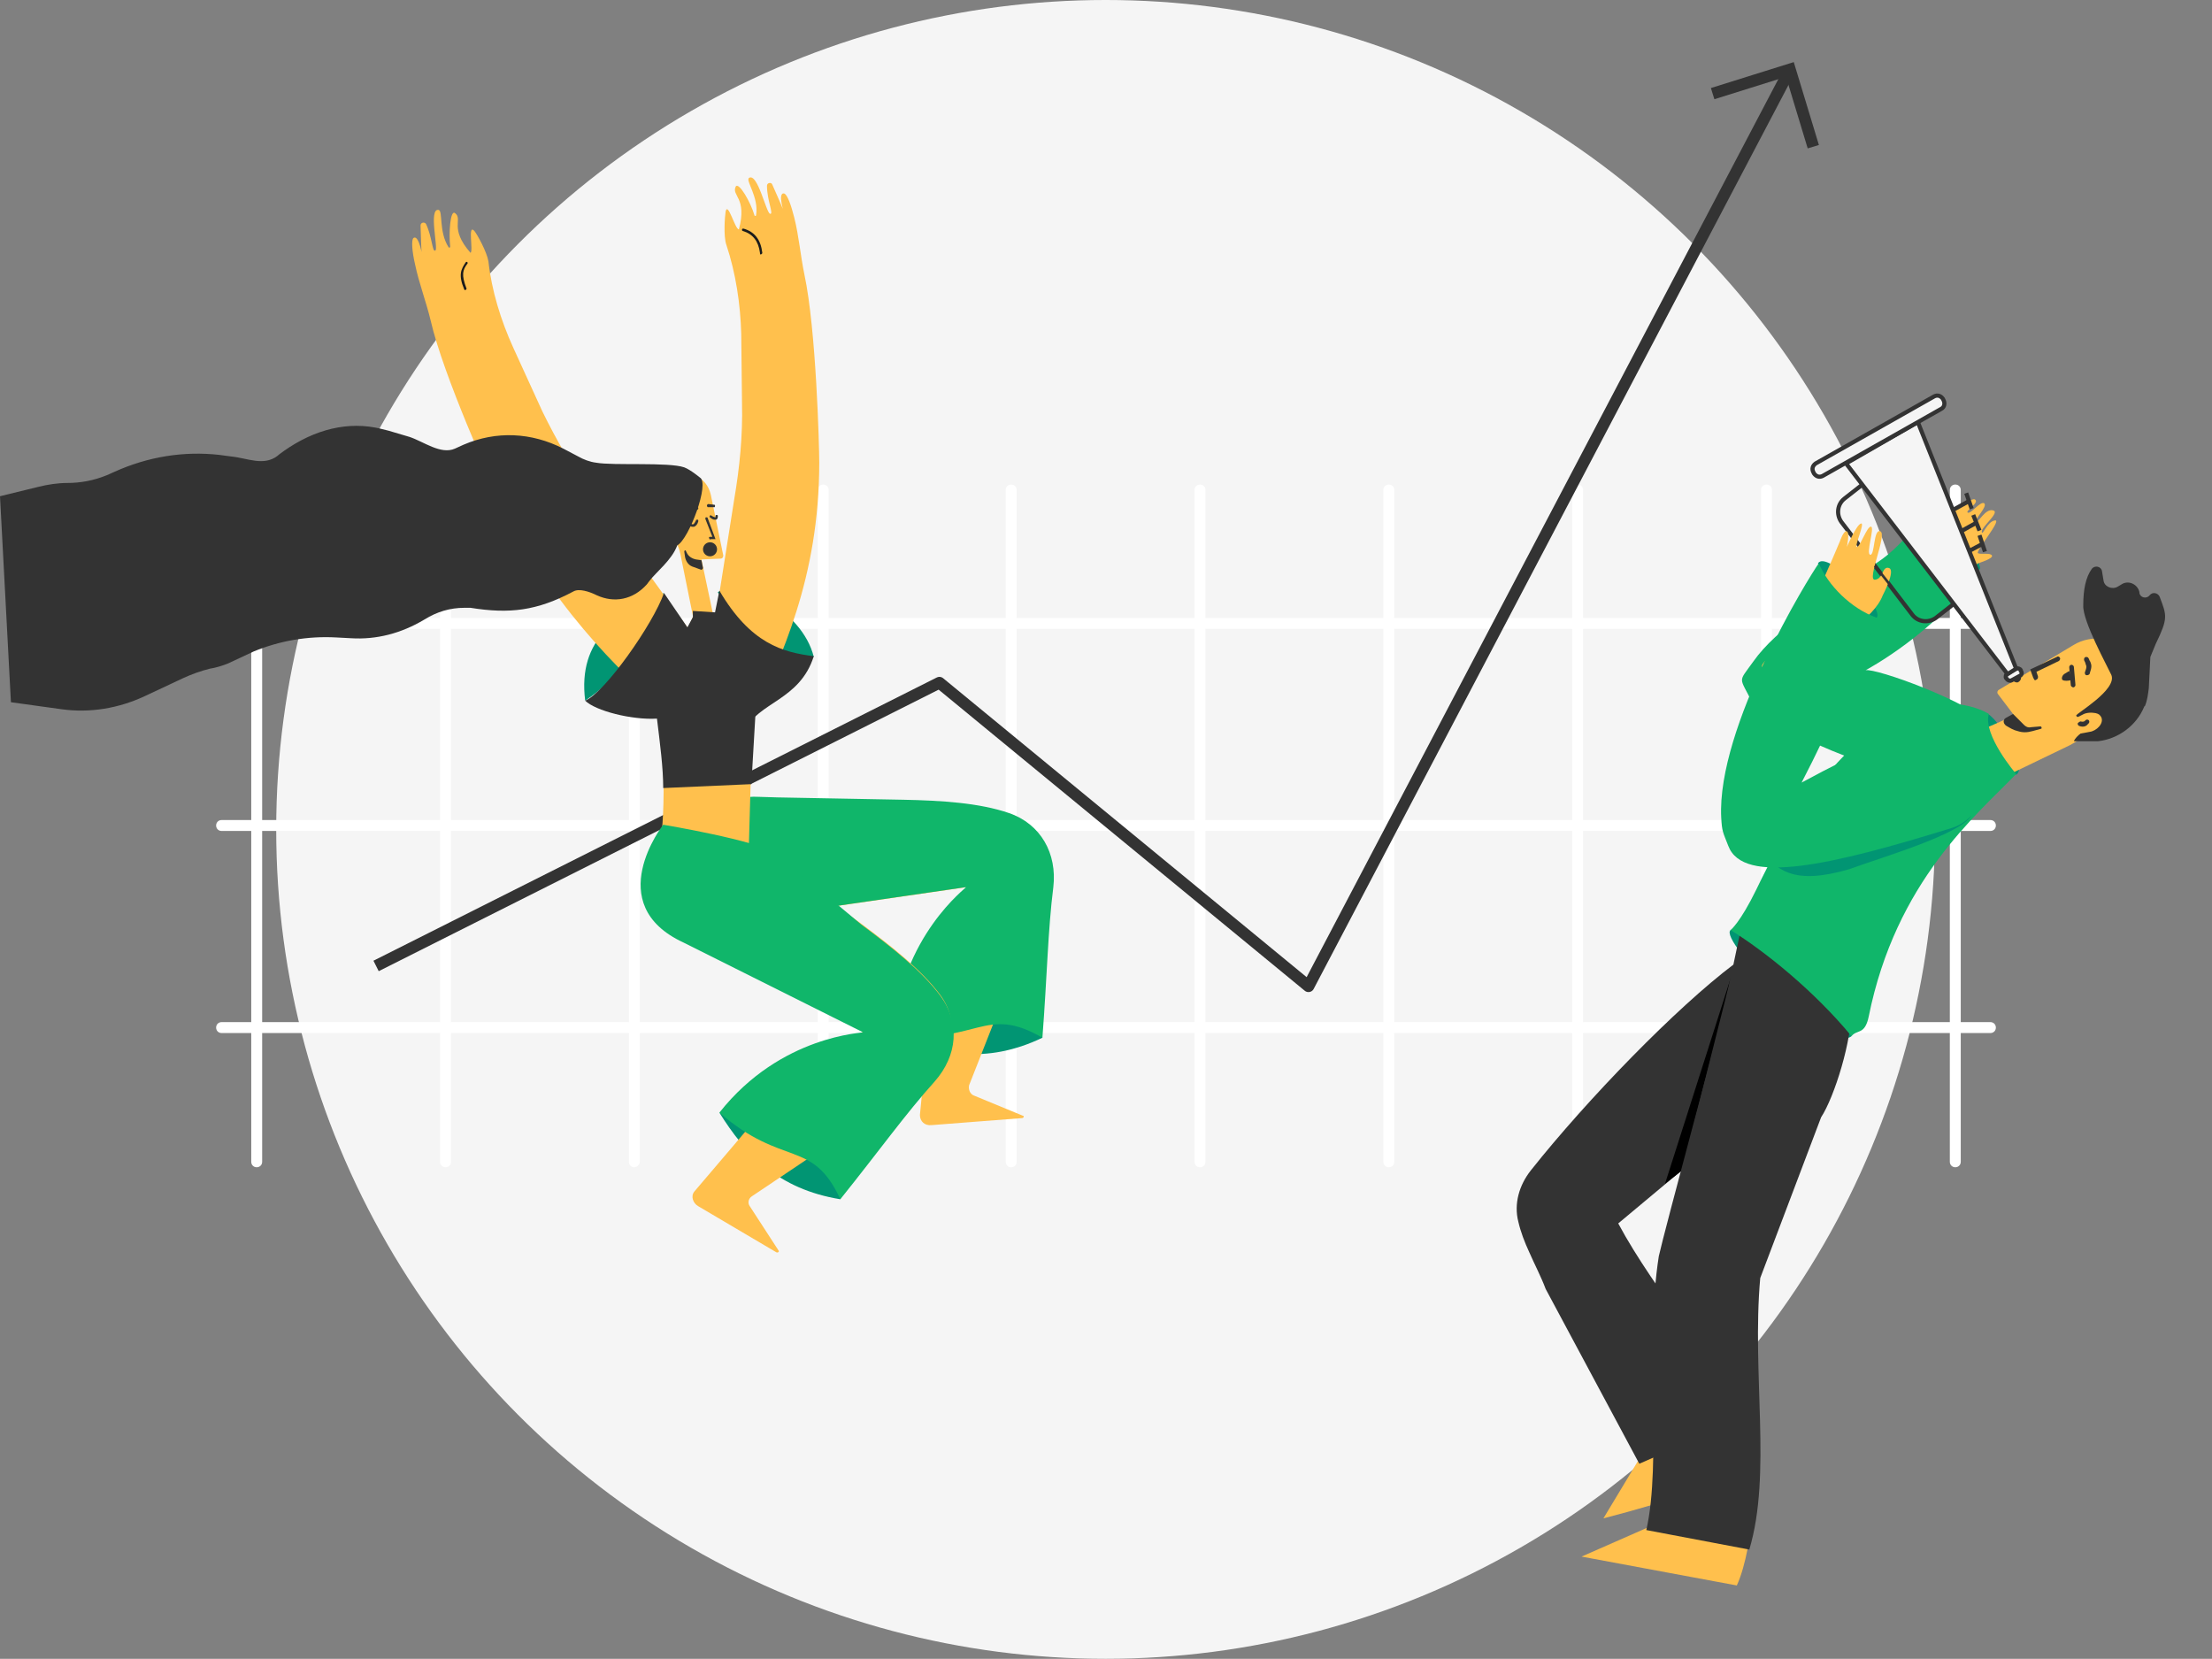 <?xml version="1.0" encoding="utf-8"?>
<!-- Generator: Adobe Illustrator 23.0.2, SVG Export Plug-In . SVG Version: 6.00 Build 0)  -->
<svg version="1.1" id="Layer_1" xmlns="http://www.w3.org/2000/svg" xmlns:xlink="http://www.w3.org/1999/xlink" x="0px" y="0px"
	 viewBox="0 0 283.5 212.6" style="enable-background:new 0 0 283.5 212.6;" xml:space="preserve">
<rect x="0" y="0" width="283.5" height="212.6" fill="#808080" stroke="none"/>
<style type="text/css">
	.st0{fill:#F5F5F5;}
	.st1{fill:none;}
	.st2{fill:#FFFFFF;}
	.st3{fill:none;stroke:#333333;stroke-width:1.5;stroke-linejoin:round;stroke-miterlimit:10;}
	.st4{fill:#019573;}
	.st5{fill:#FFC04D;}
	.st6{fill:#10B66A;}
	.st7{fill:#1B1B1B;}
	.st8{fill:#333333;}
	.st9{fill:#FEEED7;}
	.st10{fill:#F5F5F5;stroke:#333333;stroke-width:0.531;stroke-miterlimit:10;}
	.st11{fill:none;stroke:#333333;stroke-width:0.531;stroke-miterlimit:10;}
	.st12{fill:none;stroke:#333333;stroke-width:0.324;stroke-miterlimit:10;}
	.st13{fill:none;stroke:#333333;stroke-width:1.5;stroke-miterlimit:10;}
</style>
<circle class="st0" cx="141.7" cy="106.3" r="106.3"/>
<g>
	<g>
		<rect x="7.7" y="48" class="st1" width="268.1" height="115.6"/>
	</g>
	<g>
		<g>
			<g>
				<path class="st2" d="M32.9,149.6c-0.4,0-0.7-0.3-0.7-0.7V62.8c0-0.4,0.3-0.7,0.7-0.7s0.7,0.3,0.7,0.7v86.1
					C33.6,149.3,33.3,149.6,32.9,149.6z"/>
			</g>
			<g>
				<path class="st2" d="M57.1,149.6c-0.4,0-0.7-0.3-0.7-0.7V62.8c0-0.4,0.3-0.7,0.7-0.7s0.7,0.3,0.7,0.7v86.1
					C57.8,149.3,57.5,149.6,57.1,149.6z"/>
			</g>
			<g>
				<path class="st2" d="M81.3,149.6c-0.4,0-0.7-0.3-0.7-0.7V62.8c0-0.4,0.3-0.7,0.7-0.7c0.4,0,0.7,0.3,0.7,0.7v86.1
					C82,149.3,81.6,149.6,81.3,149.6z"/>
			</g>
			<g>
				<path class="st2" d="M105.5,149.6c-0.4,0-0.7-0.3-0.7-0.7V62.8c0-0.4,0.3-0.7,0.7-0.7c0.4,0,0.7,0.3,0.7,0.7v86.1
					C106.1,149.3,105.8,149.6,105.5,149.6z"/>
			</g>
			<g>
				<path class="st2" d="M129.6,149.6c-0.4,0-0.7-0.3-0.7-0.7V62.8c0-0.4,0.3-0.7,0.7-0.7s0.7,0.3,0.7,0.7v86.1
					C130.3,149.3,130,149.6,129.6,149.6z"/>
			</g>
			<g>
				<path class="st2" d="M153.8,149.6c-0.4,0-0.7-0.3-0.7-0.7V62.8c0-0.4,0.3-0.7,0.7-0.7s0.7,0.3,0.7,0.7v86.1
					C154.5,149.3,154.2,149.6,153.8,149.6z"/>
			</g>
			<g>
				<path class="st2" d="M178,149.6c-0.4,0-0.7-0.3-0.7-0.7V62.8c0-0.4,0.3-0.7,0.7-0.7s0.7,0.3,0.7,0.7v86.1
					C178.7,149.3,178.4,149.6,178,149.6z"/>
			</g>
			<g>
				<path class="st2" d="M202.2,149.6c-0.4,0-0.7-0.3-0.7-0.7V62.8c0-0.4,0.3-0.7,0.7-0.7s0.7,0.3,0.7,0.7v86.1
					C202.9,149.3,202.6,149.6,202.2,149.6z"/>
			</g>
			<g>
				<path class="st2" d="M226.4,149.6c-0.4,0-0.7-0.3-0.7-0.7V62.8c0-0.4,0.3-0.7,0.7-0.7s0.7,0.3,0.7,0.7v86.1
					C227.1,149.3,226.8,149.6,226.4,149.6z"/>
			</g>
			<g>
				<path class="st2" d="M250.6,149.6c-0.4,0-0.7-0.3-0.7-0.7V62.8c0-0.4,0.3-0.7,0.7-0.7c0.4,0,0.7,0.3,0.7,0.7v86.1
					C251.3,149.3,251,149.6,250.6,149.6z"/>
			</g>
		</g>
		<g>
			<g>
				<path class="st2" d="M255.1,80.6H28.4c-0.4,0-0.7-0.3-0.7-0.7c0-0.4,0.3-0.7,0.7-0.7h226.7c0.4,0,0.7,0.3,0.7,0.7
					C255.8,80.3,255.5,80.6,255.1,80.6z"/>
			</g>
			<g>
				<path class="st2" d="M255.1,106.5H28.4c-0.4,0-0.7-0.3-0.7-0.7c0-0.4,0.3-0.7,0.7-0.7h226.7c0.4,0,0.7,0.3,0.7,0.7
					S255.5,106.5,255.1,106.5z"/>
			</g>
			<g>
				<path class="st2" d="M255.1,132.4H28.4c-0.4,0-0.7-0.3-0.7-0.7s0.3-0.7,0.7-0.7h226.7c0.4,0,0.7,0.3,0.7,0.7
					C255.8,132.1,255.5,132.4,255.1,132.4z"/>
			</g>
		</g>
	</g>
</g>
<polyline class="st3" points="48.2,123.8 120.4,87.5 167.7,126.4 229,9.7 "/>
<g>
	<g>
		<path class="st4" d="M133.6,133c-7.3,3.5-13.3,2.1-19.1-0.3C124.3,129.8,132.5,128.3,133.6,133z"/>
	</g>
	<g>
		<g>
			<path class="st5" d="M88.9,108.1c0,0,1.1,15.3,9.5,9.3l25.5-3.7c0.2,0-4.2,7.2-4.6,14.5c0,0.4-1.4,14.7-1.4,14.7
				c0,0.8,0.6,1.4,1.5,1.3l11.6-0.9c0.2,0,0.3-0.3,0.1-0.3l-6.3-2.6c-0.5-0.2-0.7-0.8-0.6-1.3c0,0,9-22.9,9.8-24.8
				c1.7-4-0.5-8.6-4.6-10c-3.8-1.3-8.6-1.6-13.5-1.7l-16.1-0.3C94.8,102.2,88.9,108.1,88.9,108.1z"/>
		</g>
	</g>
	<g>
		<path class="st6" d="M98.3,117.4l25.5-3.7c0.2,0-8.4,6.2-9.3,19c10.8,1.2,11.7-4,19.1,0.3c0.6-7.8,0.7-13.8,1.4-19.3
			c0.5-4.3-1.6-8.1-5.7-9.5c-3.8-1.3-8.6-1.6-13.5-1.7l-16.1-0.3c-4.9-0.1-2.3-0.3-7.1,0.7C92.6,103,90,123.4,98.3,117.4z"/>
	</g>
	<g>
		<path class="st4" d="M104.3,84.2c-6-0.4-9.6-3-12.3-8.3C94.5,74.2,102.8,78.1,104.3,84.2z"/>
	</g>
	<g>
		<path class="st4" d="M75,89.8c-1-8,4.2-11.1,10.1-13.8C82.6,81.4,79.9,86.6,75,89.8z"/>
	</g>
	<g>
		<path class="st5" d="M89.1,81.8L75.8,63.4c-2.4-3.4-4.5-7-6.3-10.7l-3.7-8.1c-1.6-3.5-2.8-7.4-3.2-11.1c-0.2-1.2-1.4-3.4-1.8-3.9
			c-0.9-1-0.1,2.6-0.5,2.8c-2.8-3.2-0.9-4.3-2-5.1c-0.6-0.4-0.8,2.6-0.6,4.3c0,0.1-0.1,0.2-0.2,0.1c-1.3-2-0.7-4.7-1.3-4.8
			c-1.3-0.2,0,5-0.4,5.2c-0.4,0.3-0.4-1.7-1.2-3.4c-0.2-0.3-0.7-0.2-0.7,0.2c0,0,0.1,4.1,0.2,4.1c0.1,0-0.4-3-1.1-2.5
			c-0.3,0.2-0.2,1.7,0.2,3.4c0.5,2.4,1.4,4.7,2,7.2c1.6,7,7.8,20.7,8.7,22.6C70.1,77,79.2,86,86,91.8L89.1,81.8z"/>
	</g>
	<g>
		<path class="st5" d="M91.4,81.1L94.1,64c0.7-4.1,1.1-8.2,1-12.3L95,42.8c-0.1-3.8-0.7-7.8-1.9-11.4c-0.4-1.1-0.2-3.7-0.1-4.3
			c0.3-1.3,1.2,2.3,1.7,2.3c1.1-4.1-1-4.3-0.4-5.5c0.4-0.6,1.9,2,2.4,3.7c0,0.1,0.2,0.1,0.2,0c0.4-2.3-1.4-4.5-0.9-4.8
			c1.1-0.7,2.2,4.5,2.7,4.6s-0.4-1.7-0.4-3.6c0-0.4,0.6-0.5,0.7-0.1c0,0,1.7,3.8,1.6,3.8s-1-2.9-0.1-2.7c0.4,0.1,0.9,1.5,1.3,3.1
			c0.6,2.4,0.8,4.9,1.3,7.3c1.5,7,1.9,22,1.9,24.1c0,14.8-4.9,24.9-8.6,33L91.4,81.1z"/>
	</g>
	<g>
		<path class="st5" d="M84.2,110.7c1.1-4.8,1.1-12.2,0.2-21.8l4.4-9.8l3.1-0.4c2.3,3.4,3.8,7,4.4,9.7c0.1,0.6,0.2,1.1,0.2,1.7
			l-0.6,21l0,0"/>
	</g>
	<g>
		<path class="st7" d="M59.6,37.2C59.7,37.2,59.7,37.2,59.6,37.2c0.2-0.1,0.2-0.2,0.2-0.2c-0.7-1.8-0.5-2.4,0.1-3.2
			c0.1-0.1,0-0.2,0-0.2c-0.1-0.1-0.2,0-0.2,0c-0.6,0.9-1,1.6-0.2,3.5C59.5,37.1,59.6,37.2,59.6,37.2z"/>
	</g>
	<g>
		<path class="st7" d="M97.5,32.6C97.5,32.6,97.6,32.6,97.5,32.6c0.1,0,0.2-0.1,0.2-0.2c-0.2-1.7-1-2.7-2.4-3.1
			c-0.1,0-0.2,0-0.2,0.1s0,0.2,0.1,0.2c1.3,0.4,2,1.3,2.2,2.8C97.4,32.6,97.4,32.6,97.5,32.6z"/>
	</g>
	<g>
		<path class="st4" d="M107.7,153.7c-8-1.3-12.2-5.8-15.5-11.1C101.9,145.7,109.5,149.2,107.7,153.7z"/>
	</g>
	<g>
		<g>
			<path class="st5" d="M90,105.7c0,0-8.2,11.5-2.4,15l23,11.5c0.2,0.1-7.5,3.5-12.1,9.3c-0.2,0.3-9.5,11.2-9.5,11.2
				c-0.5,0.6-0.2,1.5,0.5,1.9l10,5.9c0.2,0.1,0.4-0.1,0.3-0.2l-3.7-5.7c-0.3-0.4-0.2-1,0.3-1.3c0,0,20.4-13.7,22.2-14.9
				c3.7-2.4,4.5-7.4,1.9-10.9c-2.4-3.2-6.2-6.2-10.1-9.1l-13-9.4C93.3,106.2,90,105.7,90,105.7z"/>
		</g>
	</g>
	<g>
		<path class="st6" d="M87.6,120.8l23,11.5c0.2,0.1-10.5,0.3-18.4,10.3c8.2,7.1,11.9,3.3,15.5,11.1c4.9-6.1,8.4-11,12.1-15.1
			c2.9-3.3,3.3-7.5,0.7-11c-2.4-3.2-6.2-6.2-10.1-9.1l-10.9-9.1c-2.5-1.7-14.5-3.7-14.5-3.7S77,115.9,87.6,120.8z"/>
	</g>
	<path class="st5" d="M88.8,78.9L87.2,71c-0.6-2.8-2.4-2.5-3.2-5.1c-1.5-4.7,5.9-7.4,7.1-2.5l1.6,7.8c0,0.2-0.1,0.4-0.4,0.4
		l-2.4,0.1l1.5,7.1L88.8,78.9L88.8,78.9z"/>
	<path class="st8" d="M91.7,69.1l-1-2.7c0-0.1-0.1-0.1-0.2-0.1s-0.1,0.1-0.1,0.2l0.9,2.3H91c-0.1,0-0.2,0.1-0.1,0.2
		c0,0.1,0.1,0.2,0.2,0.1H91.7z"/>
	<path class="st8" d="M89.9,71.8l-0.7-0.1c-0.5-0.1-1-0.4-1.2-0.9l-0.1-0.2c0-0.1-0.2-0.1-0.2,0.1l0.1,0.7c0.1,0.5,0.4,1,0.9,1.2
		l1.1,0.4c0.1,0.1,0.3-0.1,0.3-0.2L89.9,71.8z"/>
	<path class="st8" d="M89,67.5c0.2-0.1,0.4-0.3,0.5-0.7c0-0.1,0-0.2-0.1-0.2s-0.2,0-0.2,0.1c-0.2,0.4-0.3,0.5-0.4,0.5
		s-0.2,0-0.6-0.4c-0.1-0.1-0.2-0.1-0.2,0c-0.1,0.1-0.1,0.2,0,0.2C88.2,67.3,88.5,67.6,89,67.5C88.9,67.5,88.9,67.5,89,67.5z"/>
	<path class="st8" d="M91.8,66.6C91.8,66.6,91.8,66.5,91.8,66.6c0.2-0.1,0.2-0.3,0.2-0.5c0-0.1-0.1-0.1-0.2-0.1s-0.1,0.1-0.1,0.2
		v0.1l0,0c0,0-0.2,0-0.5-0.2C91.1,66,91,66,91,66.1c-0.1,0.1-0.1,0.2,0,0.2C91.4,66.7,91.7,66.6,91.8,66.6z"/>
	<path class="st8" d="M91.6,65L91.6,65c0.1-0.2,0-0.3,0-0.3l-0.8-0.1c-0.1,0-0.2,0.1-0.2,0.2s0.1,0.2,0.1,0.2H91.6
		C91.6,65,91.6,65,91.6,65z"/>
	<g>
		<g>
			<path class="st8" d="M4.9,62.4c1.2-0.3,2.5-0.5,3.7-0.5c1.7,0,3.4-0.3,5.1-1l0.9-0.4c4.4-2,9-2.7,13.5-2.2l1.5,0.2
				c2.1,0.2,4.2,1.3,6-0.1l0.1-0.1c3.8-2.9,8.1-4.3,12.4-3.5c0.6,0.1,1.2,0.3,1.7,0.4l2.7,0.8c1.8,0.6,4,2.3,5.8,1.5l1.1-0.5
				c4.2-1.8,8.7-1.6,12.8,0.5l1.9,1c0.7,0.4,1.5,0.7,2.3,0.8c2.2,0.4,9.3-0.1,11.3,0.6c0.8,0.3,2,1.3,2,1.3c1.3,0.7-1.4,7.9-2.9,8.7
				c-0.7,1.9-2.7,3.4-3.6,4.6l0,0c-0.1,0.1-0.2,0.3-0.3,0.4c-1.8,2-4.2,2.4-6.4,1.4c-1-0.5-2.3-0.9-3-0.5c-4.7,2.5-8.2,2.9-13.2,2.1
				h-0.8c-1.8,0-3.5,0.5-5.1,1.5l0,0c-3,1.8-6.2,2.6-9.4,2.4l-1.9-0.1c-3.6-0.2-7.2,0.4-10.6,1.8L29.3,85c-0.7,0.3-1.7,0.6-2.4,0.7
				c-1.2,0.3-2.3,0.7-3.4,1.2l-4.9,2.3c-3.4,1.6-7.1,2.2-10.7,1.7L1.4,90L0,63.6L4.9,62.4z"/>
		</g>
	</g>
	<path class="st8" d="M89.4,65.3c0.1,0,0.1-0.1,0.1-0.2S89.4,65,89.3,65L88,65.4c-0.1,0-0.1,0.1-0.1,0.2s0.1,0.1,0.2,0.1L89.4,65.3
		L89.4,65.3z"/>
	<g>
		<path class="st8" d="M90.1,86.2l2.1-10.5c4,6.8,8.1,7.9,12.1,8.4c-1.8,5.7-7.2,5.9-8.8,9.5L90.1,86.2z"/>
	</g>
	<g>
		<path class="st8" d="M75,89.8c2.5-1,8.7-9.8,10.1-13.8l3,4.4l0.7-1.3v-0.8l3.1,0.2l0.4-0.2c2.3,3.4,3.6,6.8,4.2,9.5
			c0.1,0.6,0.4,1.8,0.4,2.4l-0.6,10.3L85,101c0-2.6-0.4-5.6-0.8-8.9C81,92.3,76.3,91.1,75,89.8z"/>
	</g>
	<circle class="st8" cx="91" cy="70.4" r="0.9"/>
</g>
<g>
	<g>
		<path class="st5" d="M219.4,180l-8.9,6.3l-5,8.3c8.5-2.2,16.2-4.7,19.3-7.4C224,184.5,221.3,181.7,219.4,180z"/>
	</g>
	<g>
		<path class="st5" d="M211.8,195.5l-9.1,4l19.9,3.7c1.2-2.6,1.9-7.3,1.7-7.7C224.4,195.5,213.8,187.5,211.8,195.5z"/>
	</g>
	<g>
		<g>
			<path class="st4" d="M253.7,73c0.8-0.8-5.8-8.3-6.6-7.4C245.9,66.9,251.6,73.8,253.7,73z"/>
		</g>
		<g>
			<path class="st5" d="M253.5,72.2c0,0,2-0.6,1.8-1s-1.4-0.1-1.8-0.3c-0.3-0.3,3.1-4.3,2.2-4.2c-1,0.1-1.6,2-1.7,1.5
				c-0.2-0.6,2.5-2.6,1.4-2.8c-1-0.2-1.8,1.6-2.1,1.4s1.5-1.9,1-2.3c-0.5-0.3-1.7,1.4-2.1,1.2c-0.4-0.2,1.6-1.3,0.9-1.7
				c-0.8-0.3-3.8,3.1-8.5,4.6C242.5,69.2,242.2,82.5,253.5,72.2z"/>
		</g>
		<g>
			<path class="st6" d="M253.7,73c-5.5,8.1-14.6,12.9-14.6,12.9c1.3-0.3,13.3,4,16.2,7.1c2.8,2.9,1.2,5.5-2.1,8.4
				c-6.8-0.2-26.8-7.5-28.6-11.3c-1.7-3.5-1.9-2.5,0.1-5.3c3.1-4.4,8.9-7.7,16.6-13.2c1.8-1.3,4-3.8,5.8-6
				C248.3,68.7,250.6,72,253.7,73z"/>
		</g>
	</g>
	<g>
		<path class="st4" d="M258.4,99.3c-3.1-2-5-5-4.1-7.8C255.1,90.5,260.2,98.2,258.4,99.3z"/>
	</g>
	<g>
		<path class="st5" d="M254.5,93.3c0,0,3.7-1.5,3.5-1.8l-1.9-2.5c-0.2-0.2-0.1-0.5,0.1-0.6l9.5-5.7c2.4-1.5,5.7-1,7.7,1.2
			c2.7,2.9,0.8,6.7-8.1,11.6l-8.5,4.1L254.5,93.3z"/>
		<path class="st8" d="M265.8,95h3.1c2.6-0.3,4.9-2,5.9-4.4c0,0,0-0.1,0.1-0.1c0.3-0.7,0.4-1.5,0.5-2.3l0.2-4
			c0.1-0.2,0.6-1.5,0.7-1.7c1.6-3.3,1.4-3.6,0.5-6c-0.2-0.5-0.9-0.7-1.3-0.2l0,0c-0.4,0.5-1.2,0.3-1.3-0.3v-0.1
			c-0.2-1-1.4-1.6-2.3-1l-0.5,0.3c-0.7,0.4-1.7,0-1.8-0.8l-0.2-1.2c-0.1-0.6-0.9-0.8-1.3-0.3c-0.8,1.1-1.1,2.7-1.1,4.7
			c-0.1,2,3.1,7.8,3.6,8.9c0.8,1.9-4.6,5-4.5,5.2c0.1,0.3,0.3,0.3,2.1,0.3C270.8,91.9,266.3,93.6,265.8,95z"/>
		<path class="st5" d="M263.9,93.1c0,0,2-1,3-1.5c0.5-0.3,1.2-0.3,1.7-0.2c0.4,0.1,0.5,0.2,0.7,0.5c0.4,0.8-0.6,1.8-1.5,1.9
			C265.7,94.2,265.2,94.4,263.9,93.1z"/>
		<path class="st8" d="M258,91.5l1.4,1.4c0.2,0.2,0.5,0.4,0.9,0.3l1.2-0.1c0.2,0,0.2,0.3,0.1,0.3l-1.1,0.3c-0.7,0.2-1.3,0.2-1.9,0
			c-0.5-0.1-1-0.4-1.5-0.7l0,0c-0.4-0.3-0.4-0.8,0-1L258,91.5z"/>
		<path class="st8" d="M266.4,93L266.4,93c0.4,0.2,0.9,0.2,1.2-0.2l0.1-0.1c0.1-0.1,0.1-0.3,0-0.4s-0.3-0.1-0.4,0l-0.1,0.1
			c-0.1,0.1-0.3,0.1-0.4,0.1c-0.1-0.1-0.3,0-0.4,0.1C266.2,92.7,266.3,92.9,266.4,93z"/>
		<path class="st8" d="M265.6,87.1c-0.4,0.2-1.2,0.2-1.3,0c-0.1-0.2,0-0.6,0.4-0.8c0.2-0.1,0.3-0.2,0.5-0.3L265.6,87.1z"/>
		<path class="st8" d="M260.7,87.1c0.1,0.1,0.2,0.1,0.3,0c0.2-0.1,0.2-0.2,0.2-0.4l-0.2-0.6l2.9-1.4c0.1-0.1,0.2-0.3,0.1-0.4
			c-0.1-0.2-0.3-0.2-0.4-0.1l-3.4,1.6l0.4,1.1C260.7,87,260.7,87.1,260.7,87.1z"/>
		<path class="st8" d="M265.5,88c0.1,0,0.1,0.1,0.2,0.1c0.2,0,0.3-0.2,0.3-0.3l-0.2-2.3c0-0.2-0.2-0.3-0.3-0.3
			c-0.2,0-0.3,0.2-0.3,0.3l0.2,2.3C265.4,87.9,265.5,88,265.5,88z"/>
		<path class="st8" d="M267.3,86.5C267.3,86.5,267.4,86.5,267.3,86.5c0.2,0.1,0.4,0,0.5-0.1c0.3-0.9,0.3-1.1,0.1-1.6
			c-0.1-0.1-0.1-0.2-0.2-0.4c-0.1-0.2-0.2-0.2-0.4-0.2c-0.2,0.1-0.2,0.2-0.2,0.4c0.1,0.2,0.2,0.4,0.2,0.5c0.1,0.3,0.2,0.3-0.1,1.1
			C267.2,86.2,267.2,86.4,267.3,86.5z"/>
		<path class="st8" d="M258.9,86.6c0.3,0.3,0,0.7-0.2,0.8c-0.2,0.2-0.7-0.1-0.8-0.2L258.9,86.6z"/>
	</g>
	<g>
		<path class="st8" d="M196.2,150c7.3-9.2,18.7-20.9,26-26.4l10.1,12.4l-24.9,20.8c4.7,8.8,13.4,18.7,16.1,24.9l-13.4,5.9l-12-22.4
			c-0.6-1.6-1.4-3.1-2.1-4.7c-0.6-1.3-1.1-2.6-1.4-3.9C194,154.3,194.7,151.9,196.2,150z"/>
	</g>
	<g>
		<polygon points="215.6,150 221.8,125.4 213.4,151.7 		"/>
	</g>
	<g>
		<path class="st4" d="M237.3,132.8c-2.7,2.3-17.1-12.3-15.5-13.6C224,118.4,237.7,130.4,237.3,132.8z"/>
	</g>
	<g>
		<path class="st9" d="M238.9,103.5c-1.1,0.8-0.3,0.3-1.5,0.9L238.9,103.5z"/>
	</g>
	<g>
		<path class="st8" d="M211,196.1c2-8.8-0.2-23.7,1.6-35.1c0.6-2.8,8.3-31.4,8.3-31.4l2.3-10.9l14.2,9.9c0,0.1-0.1,0.2-0.1,0.4
			c0.1,4.3-2.2,11.6-3.9,14.2l-7.8,20.6c-1.1,12.3,1.5,25.1-1.4,34.8L211,196.1z"/>
	</g>
	<g>
		<path class="st6" d="M221.8,119.2c0,0,1.2-0.9,3.3-5.2c15.3-32,29.8-22.5,29.8-22.5c-0.8,2.7,3.5,7.7,3.5,7.7
			c-5.1,5.3-15.4,13.7-18.9,31.1c-0.5,2.4-1.5,1.6-2.2,2.5l0,0C232.5,127,226.3,122,221.8,119.2L221.8,119.2z"/>
	</g>
	<g>
		<path class="st10" d="M258.9,86.6l-1.1,0.6c-0.2,0.1-0.5,0-0.6-0.2l-0.1-0.1c-0.1-0.2,0-0.5,0.2-0.6l1.1-0.6
			c0.2-0.1,0.5,0,0.6,0.2V86C259.2,86.2,259.1,86.5,258.9,86.6z"/>
		<polygon class="st10" points="258.4,85.7 257.3,86.4 236.6,59.4 245.8,54.1 		"/>
		<g>
			<line class="st11" x1="250.4" y1="65.3" x2="252.4" y2="64.2"/>
			<g>
				<line class="st11" x1="252" y1="63.2" x2="252.7" y2="65.2"/>
			</g>
		</g>
		<g>
			<line class="st11" x1="251.5" y1="68" x2="253.3" y2="67"/>
			<g>
				<line class="st11" x1="252.9" y1="66" x2="253.7" y2="68"/>
			</g>
		</g>
		<g>
			<line class="st11" x1="252.4" y1="70.6" x2="254.1" y2="69.7"/>
			<g>
				<line class="st11" x1="253.7" y1="68.6" x2="254.4" y2="70.7"/>
			</g>
		</g>
		<path class="st10" d="M248.8,52.4L233.6,61c-0.4,0.2-0.8,0.1-1.1-0.3l-0.1-0.2c-0.2-0.4-0.1-0.8,0.3-1.1l15.2-8.6
			c0.4-0.2,0.8-0.1,1.1,0.3l0.1,0.2C249.3,51.7,249.2,52.2,248.8,52.4z"/>
		<path class="st11" d="M238.7,62.1l-2.3,1.8l0,0c-0.9,0.7-1.1,2-0.4,3l9.1,11.9c0.7,0.9,2,1.1,3,0.4l0,0l2.3-1.8"/>
	</g>
	<g>
		<g>
			<path class="st4" d="M240.5,79.2c-3.1-1.1-5.9-2.8-7.5-7C234.1,70.4,241.7,78,240.5,79.2z"/>
		</g>
		<g>
			<path class="st5" d="M241.3,76.3c0,0,1.7-3.2,0.8-3.5s-0.7,1.4-1.8,1.5s1.6-5.8,0.7-6.2c-0.9-0.4-0.7,3.1-1.3,3s0.6-3.5,0.1-3.6
				s-1.4,2.6-1.8,2.6c-0.4,0,1.1-3.2,0.5-3s-1.8,3-1.8,3s0.4-1.8,0-2s-0.9,1.3-0.9,1.3c-2.5,5.9-4.8,11.4-8.9,14.7
				C221.3,88.7,239.1,82.2,241.3,76.3z"/>
		</g>
		<g>
			<path class="st4" d="M237,111.4c4.4-1.6,14.7-4.6,15.7-7c0.1-0.2-2-0.3-2.2-0.2l-25.4,3.7C227.5,111.9,230.1,113.4,237,111.4z"/>
		</g>
		<g>
			<path class="st6" d="M230.9,100.3c7.6-4.1,13.3-7,23.3-5.1c2.6-0.3,1.2,9.3-4,10.9c-15.5,4.8-26.8,7.4-28.7,2.3
				c-0.7-1.8-0.8-1.8-0.9-3.6C220,93.2,231.8,74,233.1,72.2c1.2,2.8,4.1,5.8,7.5,7C238.3,84.6,234.6,93.2,230.9,100.3z"/>
		</g>
	</g>
	<line class="st12" x1="240.3" y1="72.5" x2="242.5" y2="75.3"/>
</g>
<polyline class="st13" points="219.5,12 229.4,8.9 232.4,18.8 "/>
</svg>
